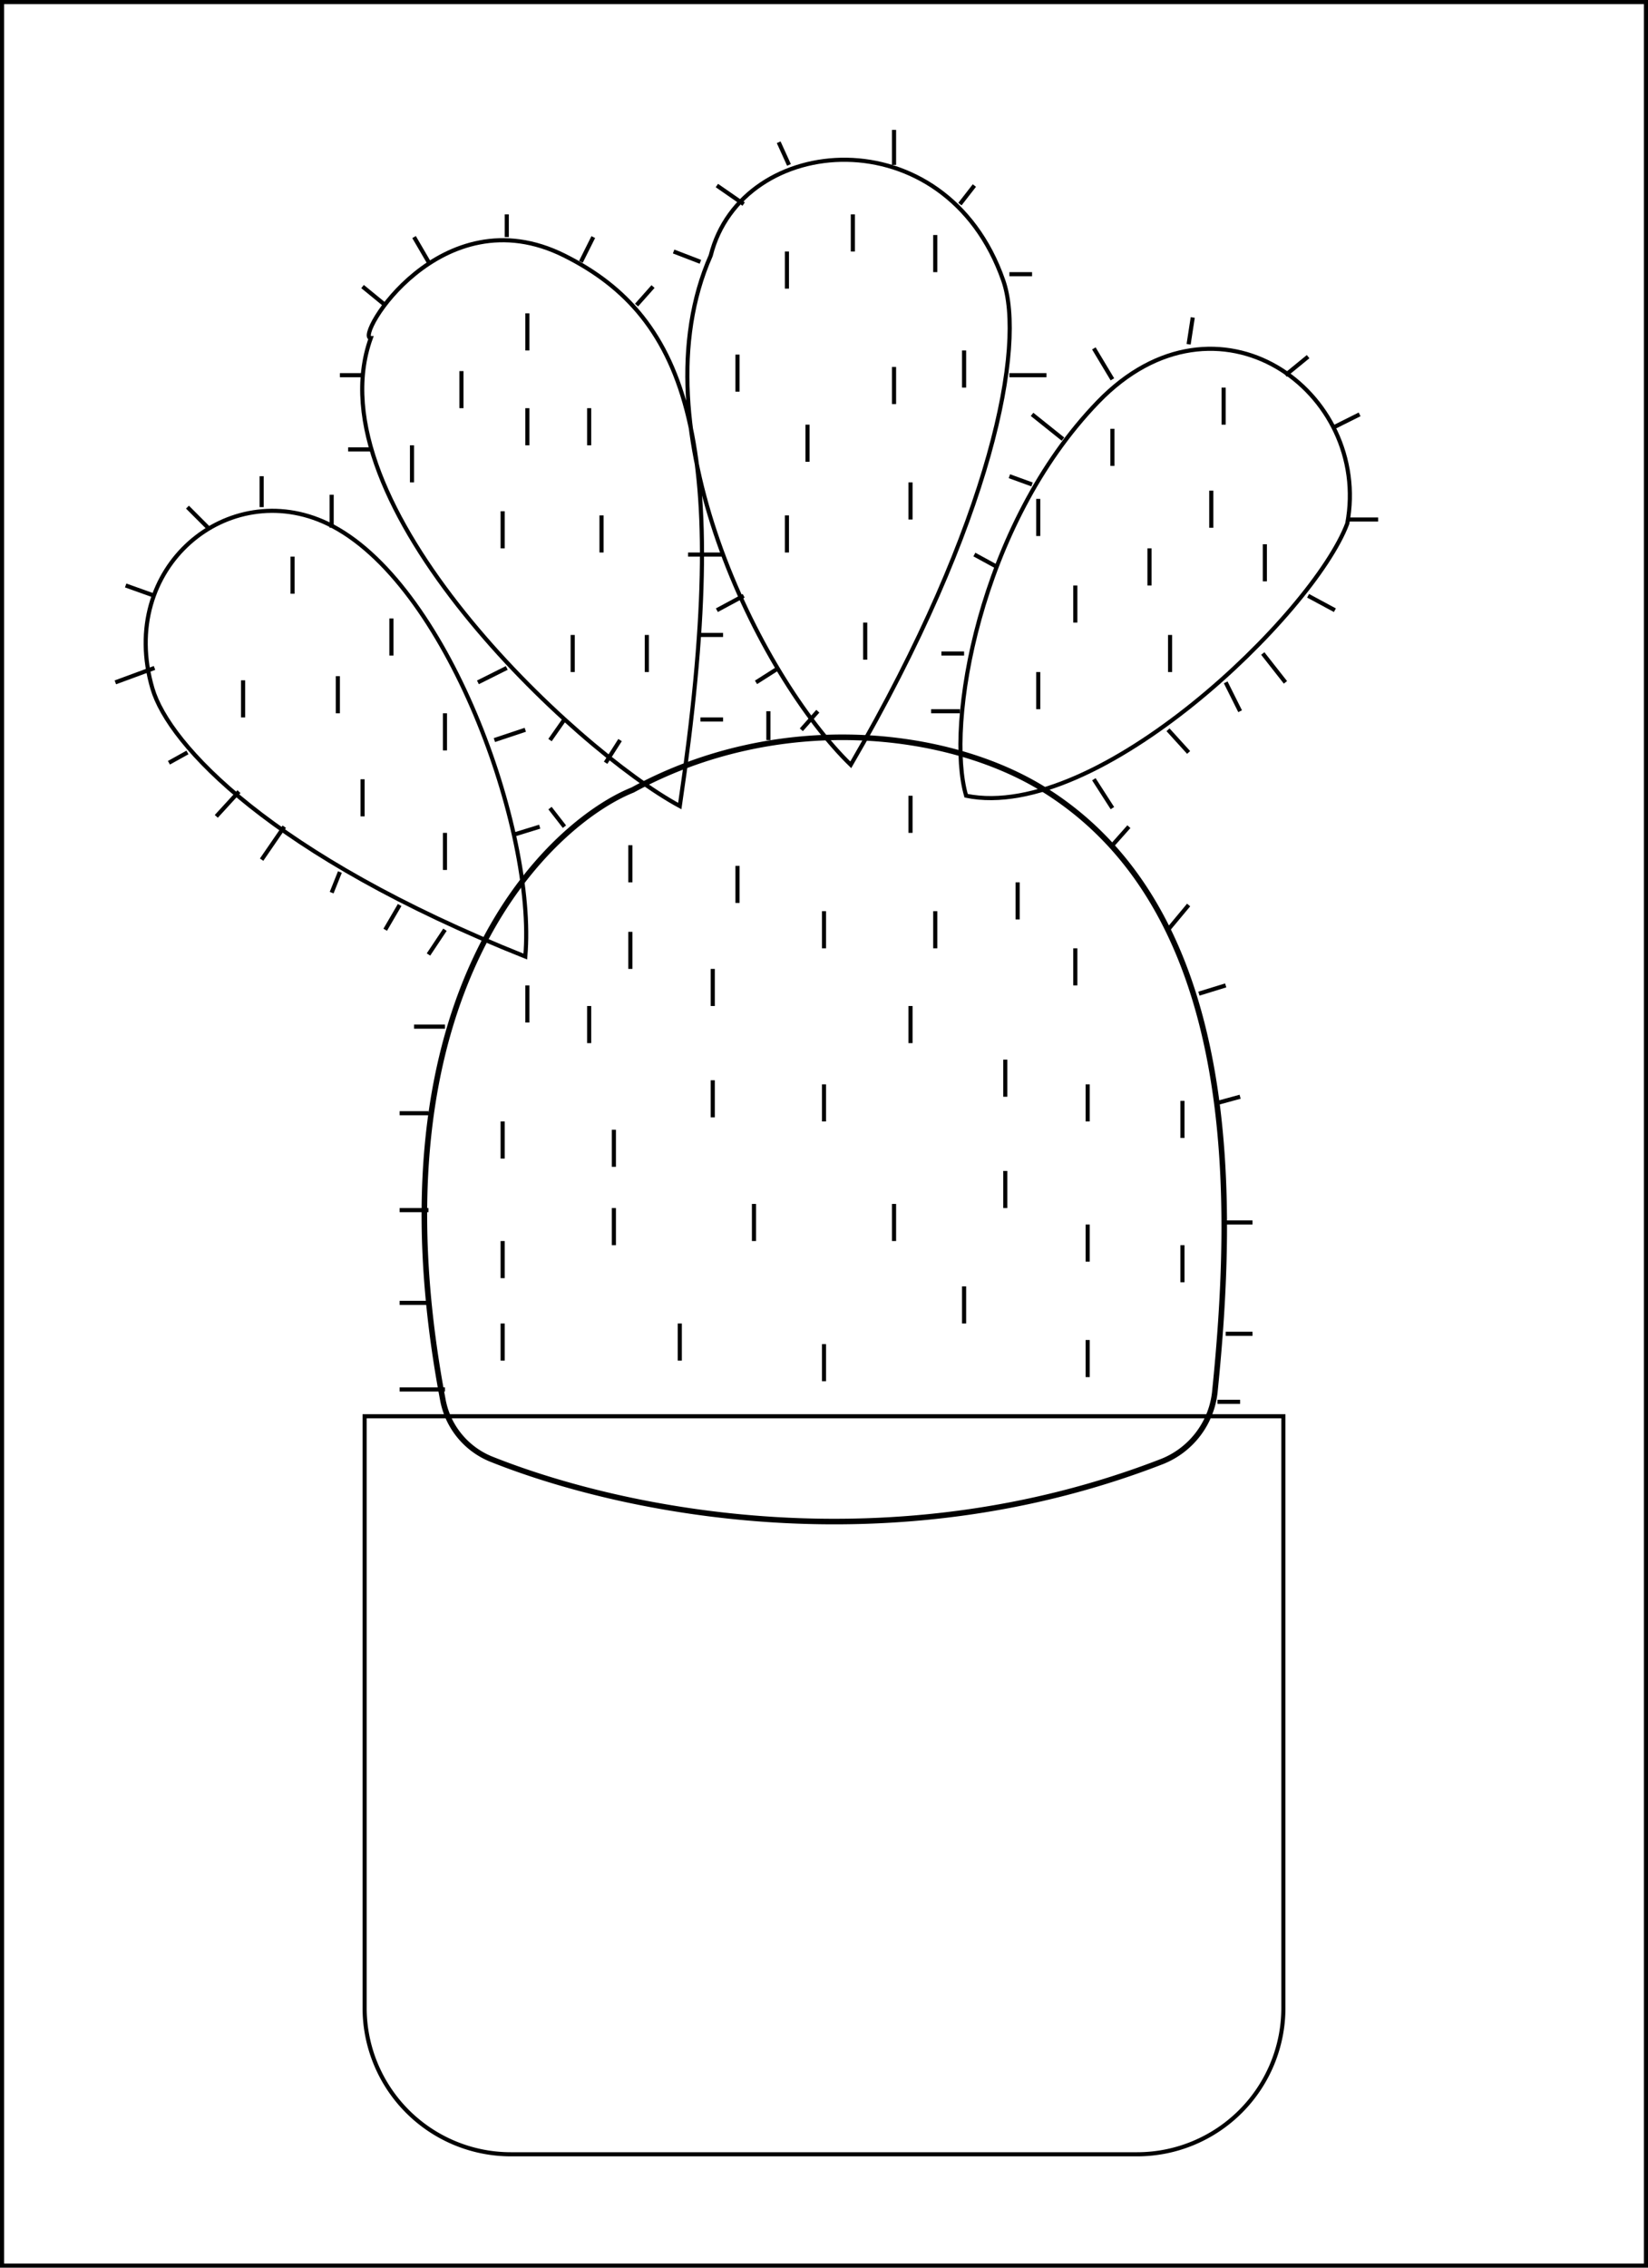 <svg xmlns="http://www.w3.org/2000/svg" width="400" height="550" fill="none" viewBox="0 0 400 550"><path stroke="#000" d="M.5.5h399v549H.5z"/><path stroke="#000" d="M127.5 232c2.67-30.67-19.14-91.17-48-105-24-11.5-51.13 10.5-42.5 40 4 13.67 29 40.5 90.5 65Zm37.5-36.5C139.67 181.83 75.6 122 90 82c-4 0 17-35 47-20s41 45.5 28 133.5Zm41.5-10c-22-21.33-52.4-81.9-34-123.5 7.5-30 57-34 71 6 5.5 15.7-2.6 58.3-37 117.5Zm28 7.5c-5-17 3-65.5 32-95.5S333 95 327 127c-8.33 22-60.5 72.5-92.5 66Z"/><path stroke="#000" stroke-width="1.35" d="M282.11 354.45c-65.73 25.52-130.44 12.43-163-.6a19.3 19.3 0 0 1-11.65-14.49c-18.8-99.7 26.76-140.02 46.1-147.76 35.2-19.2 76.44-14.73 100 0 48.54 30.34 45.76 101.83 41.34 145.65a20.5 20.5 0 0 1-12.79 17.2Z"/><path stroke="#000" d="M88.5 343.5h223V487a35.5 35.5 0 0 1-35.5 35.5H124A35.5 35.5 0 0 1 88.5 487zM153 205v9m0 12v9m26-25v9m21 2v9m-27 5v9m48-51v9m40-60v9m-9 12v9m0-51v9m-42 21v9m-19-35v9m30-17v9m-25-23v9m-17-26v9m38-6v9m-60 56v9m-11-38v9m-7 20v9m-17-39v9m21-34v9m-15-9v9m-20 117.5-4 6m-7-12-3.5 6m-11-14-2 5m-17-8 5.5-8M52.5 198l5.5-6m-17-7 4.5-2.5m-17.5-17 9.5-3.5m-7-20 7 2.5m8-21.5 5 5m13-5v-7.5m17 12.5v-8m35.5 45.5 7-3.5m4.5 15-7.5 2.5m11 21-6.5 2m-34-93.5h-6M88 91h-5.5m11-17L88 69.5m16-6-3.5-6m22.5 0V52m18 11.5 3-6m14.5 12-4 4.5m9-13 6.5 2.5m4-18.5 6.5 4.5m11-9.5-2.5-5.5m28-3V40m19.5 5-3.5 4.5m17.5 17H245m9 24.5h-9m-111.5 88.5 3.5-5m10 10.5 3.5-5.5m16.5-45h8.5M170 154h5.5m0 20.5H170m28.5-2-4 4.5m-5.5-15-5.5 3.5m-3-21L174 148m52 24.5h7m-4.5-14h5.5m31.5-74L270 92m19.5-15-1 6.5m29 3L312 91m18 9.5-6 3m3.5 22.5h7m-17 18.5 6.5 3.5m-12 17.5-5.5-7m-5.5 14-3.5-7m-9 17-5-5.5M270 196l-4.5-7M97 337h11m-11-21h7m-7-22.5h7M97 270h7m-3.5-21h7.5m25.5-53 3.5 4.5m49.5-28v7m87.5 21-4 4.5m18.5 14.5-5 6m14 13.5-6.5 2m10 25-5.5 1.5m8.5 29h-6.5m0 27h6.5m-8.5 16.5h5.5m-43-233.5-7.5-6m-5.5 15 5.5 2m-14 17 5.5 3M112 90v9m-12 9v9m-5 33v9m-24-24v9m-12 21v9m23-10v9m26 0v9m-20 7v9m20 4v9m20-135v9m106 0v9m-7-37v9m-36-5v9m16-18v9m63 43v9m14 41v9m10-44v9m3-34v9m10 29v9m-28-8v9m-32 72v9m14 7v9m-17 18v9m0 18v9m-23-49v9m6-32v9m-27 33v9m-27-10v9m-24 3v9m-6-39v9m-15-14v9m-6 24v9m27 12v9m-27-1v9m0 11v9m43-9v9m35-4v9m64-10v9m-81-42v9m34-9v9m17 11v9m30-24v9m23-4v9m-23-48v9m23-5v9"/></svg>